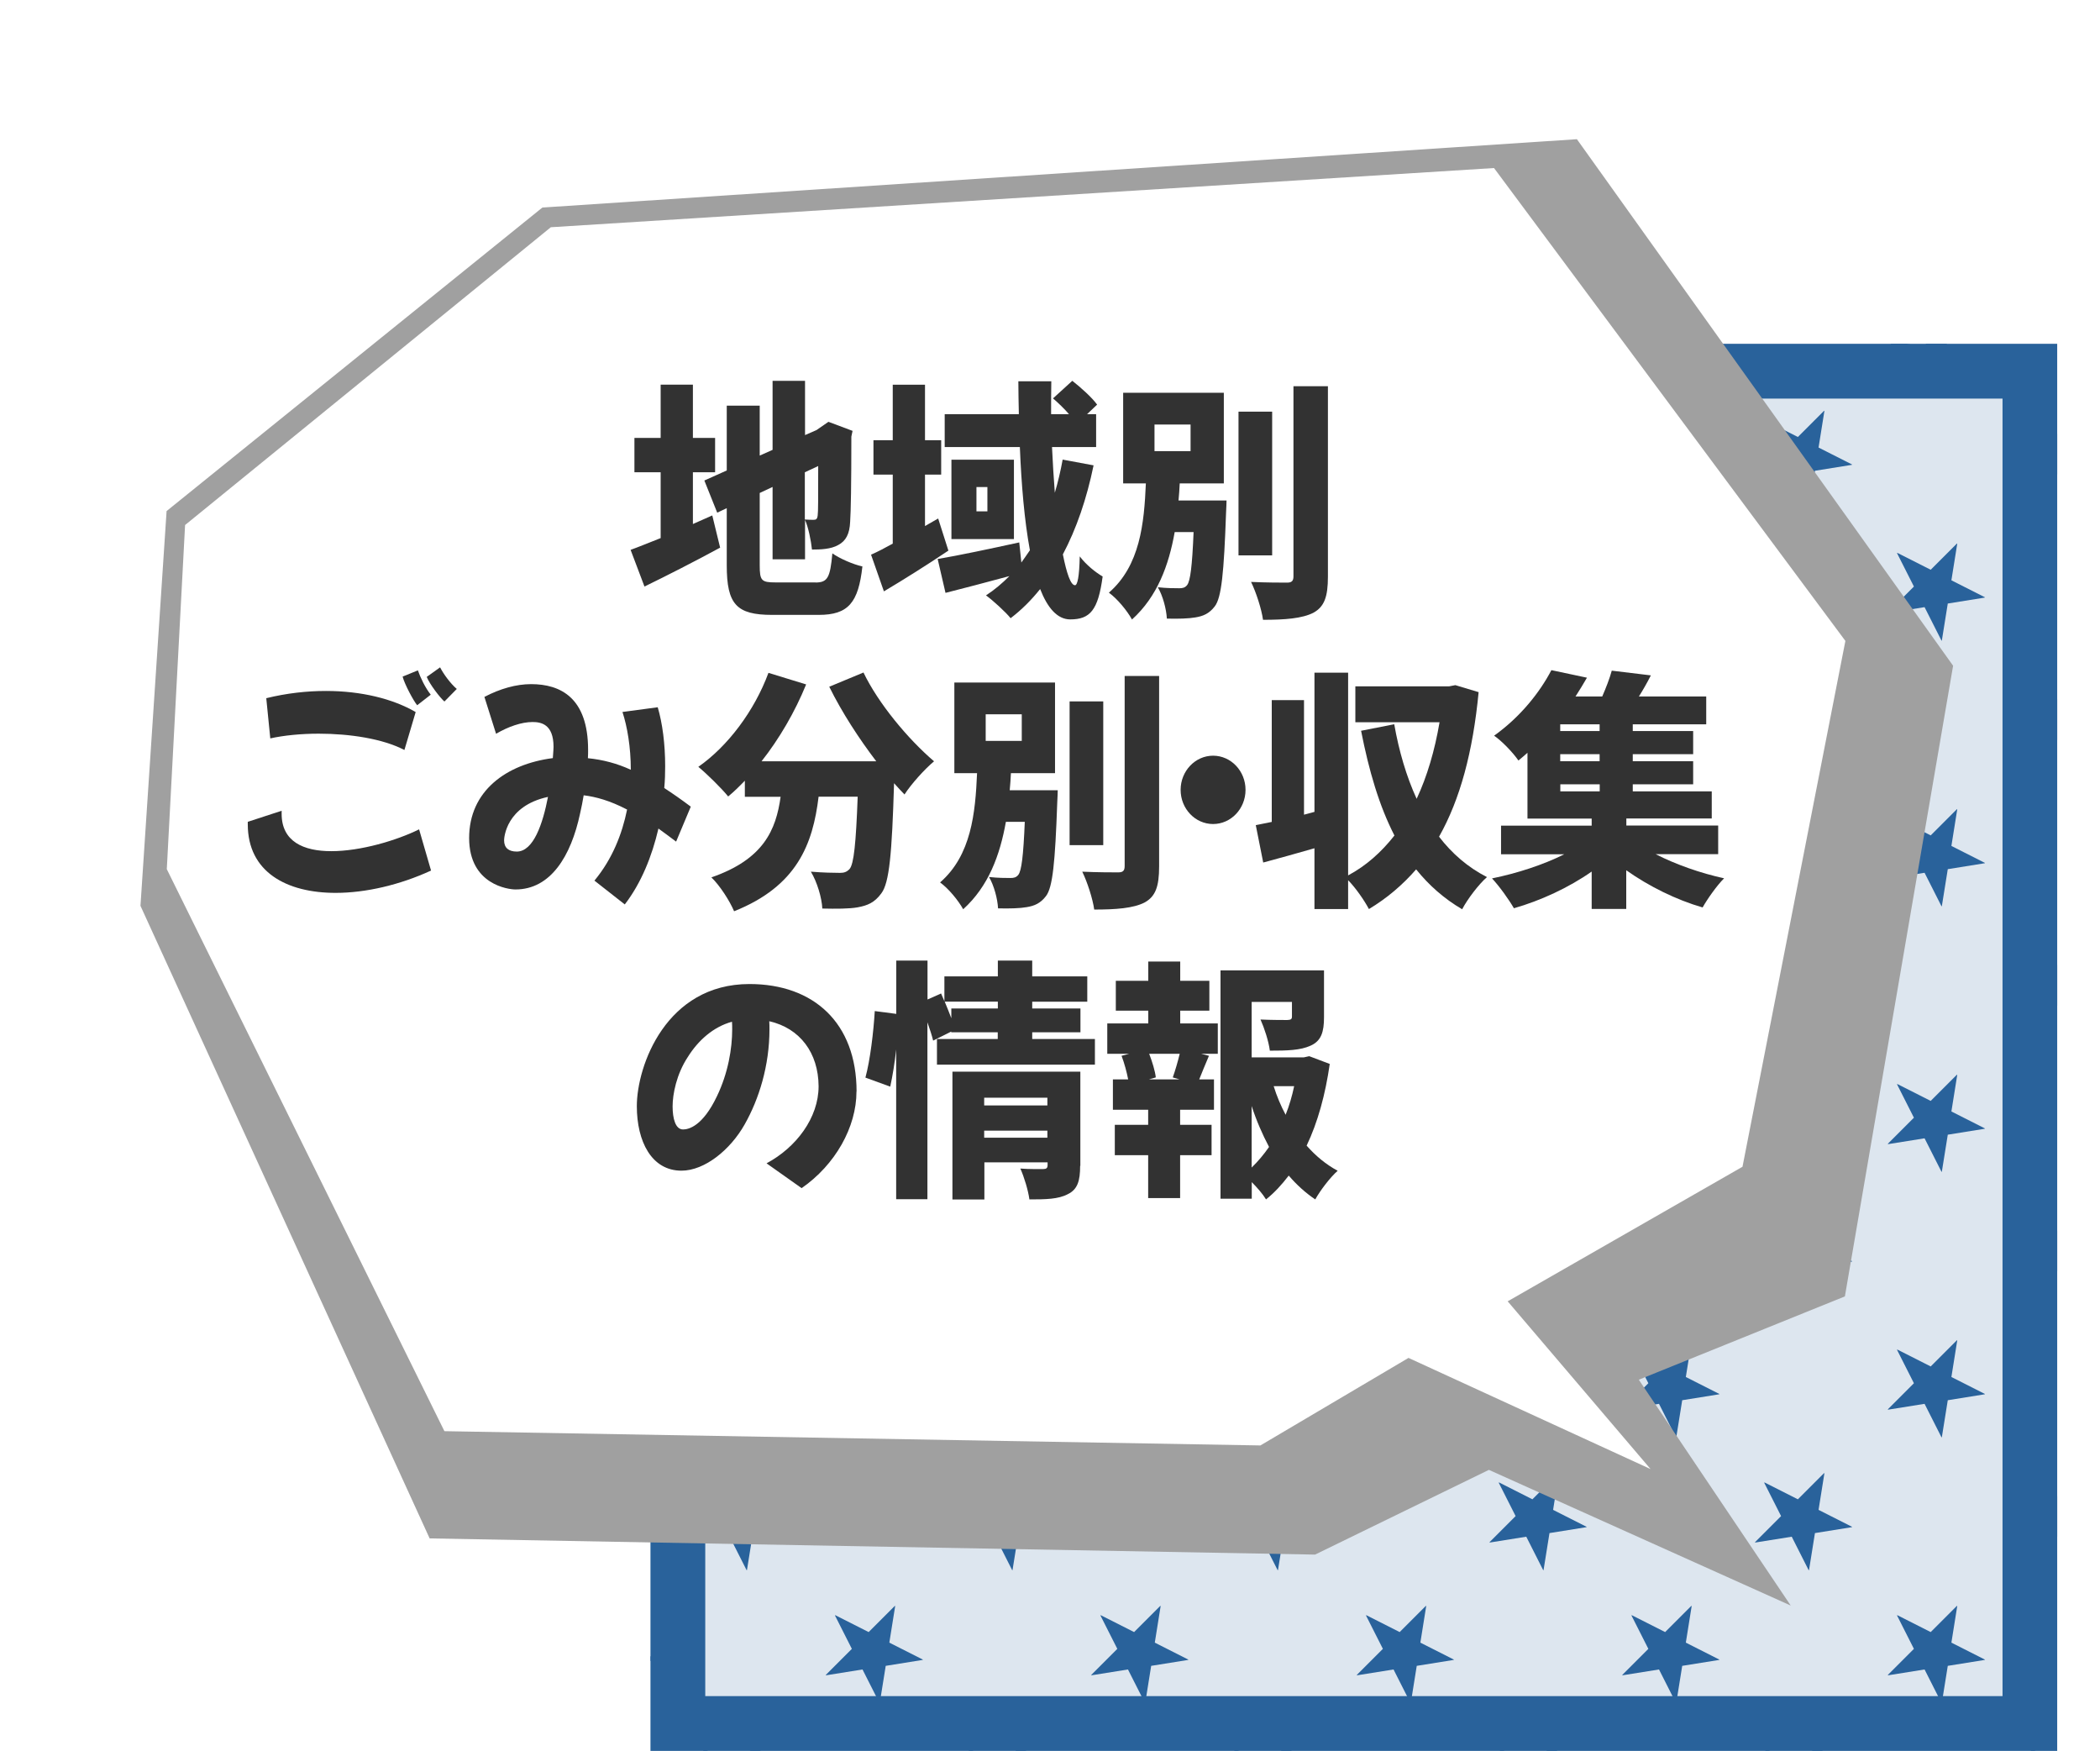 <?xml version="1.0" encoding="UTF-8"?><svg id="_レイヤー_2" xmlns="http://www.w3.org/2000/svg" xmlns:xlink="http://www.w3.org/1999/xlink" viewBox="0 0 209 174.21"><defs><style>.cls-1{fill:none;}.cls-2{fill:#323232;}.cls-3{fill:#dde6ef;}.cls-4{fill:#a0a0a0;filter:url(#drop-shadow-1);}.cls-5{fill:#29629b;}.cls-6{fill:#fff;}.cls-7{clip-path:url(#clippath);}</style><clipPath id="clippath"><path class="cls-1" d="M64.74,34.21h140v140H64.74V34.21Z"/></clipPath><filter id="drop-shadow-1" x="0" y="0" width="209" height="174" filterUnits="userSpaceOnUse"><feOffset dx="4.44" dy="4.44"/><feGaussianBlur result="blur" stdDeviation="4.44"/><feFlood flood-color="#231815" flood-opacity=".8"/><feComposite in2="blur" operator="in"/><feComposite in="SourceGraphic"/></filter></defs><g id="_レイヤー_1-2"><path class="cls-3" d="M64.74,34.21h140v140H64.74V34.21Z"/><g class="cls-7"><rect class="cls-1" x="182.96" y="22.7" width="18.69" height="18.69" transform="translate(33.67 145.36) rotate(-45)"/><path class="cls-5" d="M192.16,30.26l2.6-2.6.03.03-.58,3.63,3.34,1.69-.02.03-3.68.59-.59,3.68-.03.02-1.69-3.34-3.63.58-.03-.03,2.6-2.6-1.68-3.32.03-.03,3.32,1.68Z"/><rect class="cls-1" x="182.96" y="22.7" width="18.69" height="18.69" transform="translate(33.67 145.36) rotate(-45)"/><rect class="cls-1" x="196.17" y="35.91" width="18.69" height="18.69" transform="translate(28.2 158.57) rotate(-45)"/><path class="cls-5" d="M205.37,43.47l2.6-2.6.03.03-.58,3.63,3.34,1.69-.02.03-3.68.59-.59,3.68-.03.02-1.69-3.34-3.63.58-.03-.03,2.6-2.6-1.68-3.32.03-.03,3.32,1.68Z"/><rect class="cls-1" x="196.17" y="35.91" width="18.69" height="18.69" transform="translate(28.2 158.57) rotate(-45)"/><rect class="cls-1" x="156.53" y="22.7" width="18.69" height="18.69" transform="translate(25.93 126.68) rotate(-45)"/><path class="cls-5" d="M165.73,30.26l2.6-2.6.03.03-.58,3.63,3.34,1.69-.02.03-3.68.59-.59,3.68-.03.02-1.69-3.34-3.63.58-.03-.03,2.6-2.6-1.68-3.32.03-.03,3.32,1.68Z"/><rect class="cls-1" x="156.53" y="22.7" width="18.69" height="18.69" transform="translate(25.93 126.68) rotate(-45)"/><rect class="cls-1" x="169.75" y="35.91" width="18.69" height="18.69" transform="translate(20.46 139.89) rotate(-45)"/><path class="cls-5" d="M178.94,43.47l2.6-2.6.03.03-.58,3.63,3.34,1.69-.02.03-3.68.59-.59,3.68-.03.02-1.69-3.34-3.63.58-.03-.03,2.6-2.6-1.68-3.32.03-.03,3.32,1.68Z"/><rect class="cls-1" x="169.75" y="35.91" width="18.69" height="18.69" transform="translate(20.46 139.89) rotate(-45)"/><rect class="cls-1" x="182.96" y="49.12" width="18.69" height="18.69" transform="translate(14.98 153.1) rotate(-45)"/><path class="cls-5" d="M192.16,56.68l2.6-2.6.03.03-.58,3.63,3.34,1.69-.02.03-3.68.59-.59,3.68-.03.02-1.69-3.34-3.63.58-.03-.03,2.6-2.6-1.68-3.32.03-.03,3.32,1.68Z"/><rect class="cls-1" x="182.96" y="49.12" width="18.69" height="18.69" transform="translate(14.98 153.1) rotate(-45)"/><rect class="cls-1" x="196.17" y="62.33" width="18.69" height="18.69" transform="translate(9.51 166.31) rotate(-45)"/><path class="cls-5" d="M205.37,69.89l2.6-2.6.03.03-.58,3.63,3.34,1.69-.02.03-3.68.59-.59,3.68-.03.02-1.69-3.34-3.63.58-.03-.03,2.6-2.6-1.68-3.32.03-.03,3.32,1.68Z"/><rect class="cls-1" x="196.17" y="62.33" width="18.69" height="18.69" transform="translate(9.51 166.31) rotate(-45)"/><rect class="cls-1" x="130.11" y="22.7" width="18.69" height="18.69" transform="translate(18.19 107.99) rotate(-45)"/><path class="cls-5" d="M139.31,30.26l2.6-2.6.03.03-.58,3.63,3.34,1.69-.02.03-3.68.59-.59,3.68-.03.02-1.69-3.34-3.63.58-.03-.03,2.6-2.6-1.68-3.32.03-.03,3.32,1.68Z"/><rect class="cls-1" x="130.11" y="22.7" width="18.69" height="18.69" transform="translate(18.19 107.99) rotate(-45)"/><rect class="cls-1" x="143.32" y="35.91" width="18.69" height="18.69" transform="translate(12.72 121.2) rotate(-45)"/><path class="cls-5" d="M152.52,43.47l2.6-2.6.03.03-.58,3.63,3.34,1.69-.02.03-3.68.59-.59,3.68-.03.02-1.69-3.34-3.63.58-.03-.03,2.6-2.6-1.68-3.32.03-.03,3.32,1.68Z"/><rect class="cls-1" x="143.32" y="35.91" width="18.69" height="18.69" transform="translate(12.72 121.2) rotate(-45)"/><rect class="cls-1" x="156.53" y="49.12" width="18.69" height="18.69" transform="translate(7.24 134.42) rotate(-45)"/><path class="cls-5" d="M165.73,56.68l2.6-2.6.03.03-.58,3.63,3.34,1.69-.02.03-3.68.59-.59,3.68-.03.02-1.69-3.34-3.63.58-.03-.03,2.6-2.6-1.68-3.32.03-.03,3.32,1.68Z"/><rect class="cls-1" x="156.53" y="49.12" width="18.69" height="18.69" transform="translate(7.24 134.42) rotate(-45)"/><rect class="cls-1" x="169.75" y="62.33" width="18.69" height="18.69" transform="translate(1.77 147.63) rotate(-45)"/><path class="cls-5" d="M178.94,69.89l2.6-2.6.03.03-.58,3.63,3.34,1.69-.02.03-3.68.59-.59,3.68-.03.02-1.69-3.34-3.63.58-.03-.03,2.6-2.6-1.68-3.32.03-.03,3.32,1.68Z"/><rect class="cls-1" x="169.75" y="62.33" width="18.69" height="18.69" transform="translate(1.77 147.63) rotate(-45)"/><rect class="cls-1" x="182.96" y="75.55" width="18.69" height="18.69" transform="translate(-3.7 160.84) rotate(-45)"/><path class="cls-5" d="M192.16,83.11l2.6-2.6.03.03-.58,3.63,3.34,1.69-.02.03-3.68.59-.59,3.68-.03.02-1.69-3.34-3.63.58-.03-.03,2.6-2.6-1.68-3.32.03-.03,3.32,1.68Z"/><rect class="cls-1" x="182.96" y="75.55" width="18.69" height="18.69" transform="translate(-3.7 160.84) rotate(-45)"/><rect class="cls-1" x="196.17" y="88.76" width="18.69" height="18.69" transform="translate(-9.17 174.05) rotate(-45)"/><path class="cls-5" d="M205.37,96.32l2.6-2.6.03.03-.58,3.63,3.34,1.69-.02.03-3.68.59-.59,3.68-.03.02-1.69-3.34-3.63.58-.03-.03,2.6-2.6-1.68-3.32.03-.03,3.32,1.68Z"/><rect class="cls-1" x="196.17" y="88.76" width="18.69" height="18.69" transform="translate(-9.17 174.05) rotate(-45)"/><rect class="cls-1" x="103.68" y="22.7" width="18.69" height="18.69" transform="translate(10.45 89.31) rotate(-45)"/><path class="cls-5" d="M112.88,30.26l2.6-2.6.03.03-.58,3.63,3.34,1.69-.02.03-3.68.59-.59,3.68-.03.02-1.69-3.34-3.63.58-.03-.03,2.6-2.6-1.68-3.32.03-.03,3.32,1.68Z"/><rect class="cls-1" x="103.68" y="22.7" width="18.69" height="18.69" transform="translate(10.45 89.31) rotate(-45)"/><rect class="cls-1" x="116.9" y="35.91" width="18.69" height="18.69" transform="translate(4.98 102.52) rotate(-45)"/><path class="cls-5" d="M126.09,43.47l2.6-2.6.03.03-.58,3.63,3.34,1.69-.02.03-3.68.59-.59,3.68-.03.02-1.69-3.34-3.63.58-.03-.03,2.6-2.6-1.68-3.32.03-.03,3.32,1.68Z"/><rect class="cls-1" x="116.9" y="35.91" width="18.69" height="18.69" transform="translate(4.98 102.52) rotate(-45)"/><rect class="cls-1" x="130.11" y="49.12" width="18.69" height="18.69" transform="translate(-.5 115.73) rotate(-45)"/><path class="cls-5" d="M139.31,56.68l2.6-2.6.03.03-.58,3.63,3.34,1.69-.02.03-3.68.59-.59,3.68-.03.02-1.69-3.34-3.63.58-.03-.03,2.6-2.6-1.68-3.32.03-.03,3.32,1.68Z"/><rect class="cls-1" x="130.11" y="49.12" width="18.69" height="18.69" transform="translate(-.5 115.73) rotate(-45)"/><rect class="cls-1" x="143.32" y="62.33" width="18.69" height="18.69" transform="translate(-5.97 128.94) rotate(-45)"/><path class="cls-5" d="M152.52,69.89l2.6-2.6.03.03-.58,3.63,3.34,1.69-.02.03-3.68.59-.59,3.68-.03.02-1.69-3.34-3.63.58-.03-.03,2.6-2.6-1.68-3.32.03-.03,3.32,1.68Z"/><rect class="cls-1" x="143.32" y="62.33" width="18.69" height="18.69" transform="translate(-5.97 128.94) rotate(-45)"/><rect class="cls-1" x="156.53" y="75.55" width="18.69" height="18.69" transform="translate(-11.44 142.16) rotate(-45)"/><path class="cls-5" d="M165.73,83.11l2.6-2.6.03.03-.58,3.63,3.34,1.69-.02.03-3.68.59-.59,3.68-.03.02-1.69-3.34-3.63.58-.03-.03,2.6-2.6-1.68-3.32.03-.03,3.32,1.68Z"/><rect class="cls-1" x="156.53" y="75.55" width="18.69" height="18.69" transform="translate(-11.44 142.16) rotate(-45)"/><rect class="cls-1" x="169.75" y="88.76" width="18.69" height="18.69" transform="translate(-16.91 155.37) rotate(-45)"/><path class="cls-5" d="M178.94,96.32l2.6-2.6.03.03-.58,3.63,3.34,1.69-.02.03-3.68.59-.59,3.68-.03.02-1.69-3.34-3.63.58-.03-.03,2.6-2.6-1.68-3.32.03-.03,3.32,1.68Z"/><rect class="cls-1" x="169.75" y="88.76" width="18.69" height="18.69" transform="translate(-16.91 155.37) rotate(-45)"/><rect class="cls-1" x="182.96" y="101.97" width="18.69" height="18.69" transform="translate(-22.39 168.58) rotate(-45)"/><path class="cls-5" d="M192.16,109.53l2.6-2.6.03.03-.58,3.63,3.34,1.69-.02.03-3.68.59-.59,3.68-.03.02-1.69-3.34-3.63.58-.03-.03,2.6-2.6-1.68-3.32.03-.03,3.32,1.68Z"/><rect class="cls-1" x="182.96" y="101.97" width="18.69" height="18.69" transform="translate(-22.39 168.58) rotate(-45)"/><rect class="cls-1" x="196.17" y="115.18" width="18.69" height="18.69" transform="translate(-27.86 181.79) rotate(-45)"/><path class="cls-5" d="M205.37,122.74l2.6-2.6.03.03-.58,3.63,3.34,1.69-.02.03-3.68.59-.59,3.68-.03.02-1.69-3.34-3.63.58-.03-.03,2.6-2.6-1.68-3.32.03-.03,3.32,1.68Z"/><rect class="cls-1" x="196.17" y="115.18" width="18.69" height="18.69" transform="translate(-27.86 181.79) rotate(-45)"/><rect class="cls-1" x="77.26" y="22.7" width="18.69" height="18.69" transform="translate(2.71 70.62) rotate(-45)"/><path class="cls-5" d="M86.46,30.26l2.6-2.6.03.03-.58,3.63,3.34,1.69-.02.03-3.68.59-.59,3.68-.03.02-1.69-3.34-3.63.58-.03-.03,2.6-2.6-1.68-3.32.03-.03,3.32,1.68Z"/><rect class="cls-1" x="77.26" y="22.7" width="18.69" height="18.69" transform="translate(2.71 70.62) rotate(-45)"/><rect class="cls-1" x="90.47" y="35.91" width="18.69" height="18.69" transform="translate(-2.76 83.83) rotate(-45)"/><path class="cls-5" d="M99.67,43.47l2.6-2.6.03.03-.58,3.63,3.34,1.69-.02.03-3.68.59-.59,3.68-.03.02-1.69-3.34-3.63.58-.03-.03,2.6-2.6-1.68-3.32.03-.03,3.32,1.68Z"/><rect class="cls-1" x="90.47" y="35.91" width="18.69" height="18.69" transform="translate(-2.76 83.83) rotate(-45)"/><rect class="cls-1" x="103.68" y="49.12" width="18.69" height="18.69" transform="translate(-8.24 97.05) rotate(-45)"/><path class="cls-5" d="M112.88,56.68l2.6-2.6.03.03-.58,3.63,3.34,1.69-.02.03-3.68.59-.59,3.68-.03.02-1.69-3.34-3.63.58-.03-.03,2.6-2.6-1.68-3.32.03-.03,3.32,1.68Z"/><rect class="cls-1" x="103.68" y="49.12" width="18.69" height="18.69" transform="translate(-8.24 97.05) rotate(-45)"/><rect class="cls-1" x="116.9" y="62.33" width="18.69" height="18.69" transform="translate(-13.71 110.26) rotate(-45)"/><path class="cls-5" d="M126.09,69.89l2.6-2.6.03.03-.58,3.63,3.34,1.69-.02.03-3.68.59-.59,3.68-.03.02-1.69-3.34-3.63.58-.03-.03,2.6-2.6-1.68-3.32.03-.03,3.32,1.68Z"/><rect class="cls-1" x="116.9" y="62.33" width="18.69" height="18.69" transform="translate(-13.71 110.26) rotate(-45)"/><rect class="cls-1" x="130.11" y="75.55" width="18.69" height="18.69" transform="translate(-19.18 123.47) rotate(-45)"/><path class="cls-5" d="M139.31,83.11l2.6-2.6.03.03-.58,3.63,3.34,1.69-.02.03-3.68.59-.59,3.68-.03.02-1.69-3.34-3.63.58-.03-.03,2.6-2.6-1.68-3.32.03-.03,3.32,1.68Z"/><rect class="cls-1" x="130.11" y="75.55" width="18.69" height="18.69" transform="translate(-19.18 123.47) rotate(-45)"/><rect class="cls-1" x="143.32" y="88.76" width="18.69" height="18.69" transform="translate(-24.65 136.68) rotate(-45)"/><path class="cls-5" d="M152.52,96.32l2.6-2.6.03.03-.58,3.63,3.34,1.69-.02.03-3.68.59-.59,3.68-.03.02-1.69-3.34-3.63.58-.03-.03,2.6-2.6-1.68-3.32.03-.03,3.32,1.68Z"/><rect class="cls-1" x="143.32" y="88.76" width="18.69" height="18.69" transform="translate(-24.65 136.68) rotate(-45)"/><rect class="cls-1" x="156.53" y="101.97" width="18.69" height="18.69" transform="translate(-30.13 149.9) rotate(-45)"/><path class="cls-5" d="M165.73,109.53l2.6-2.6.03.03-.58,3.63,3.34,1.69-.02.03-3.68.59-.59,3.68-.03.02-1.69-3.34-3.63.58-.03-.03,2.6-2.6-1.68-3.32.03-.03,3.32,1.68Z"/><rect class="cls-1" x="156.53" y="101.97" width="18.69" height="18.69" transform="translate(-30.13 149.9) rotate(-45)"/><rect class="cls-1" x="169.75" y="115.18" width="18.69" height="18.69" transform="translate(-35.6 163.11) rotate(-45)"/><path class="cls-5" d="M178.94,122.74l2.6-2.6.03.03-.58,3.63,3.34,1.69-.02.03-3.68.59-.59,3.68-.03.02-1.69-3.34-3.63.58-.03-.03,2.6-2.6-1.68-3.32.03-.03,3.32,1.68Z"/><rect class="cls-1" x="169.75" y="115.18" width="18.69" height="18.69" transform="translate(-35.6 163.11) rotate(-45)"/><rect class="cls-1" x="182.96" y="128.4" width="18.69" height="18.69" transform="translate(-41.07 176.32) rotate(-45)"/><path class="cls-5" d="M192.16,135.95l2.6-2.6.03.03-.58,3.63,3.34,1.69-.02.03-3.68.59-.59,3.68-.03.02-1.69-3.34-3.63.58-.03-.03,2.6-2.6-1.68-3.32.03-.03,3.32,1.68Z"/><rect class="cls-1" x="182.96" y="128.4" width="18.69" height="18.69" transform="translate(-41.07 176.32) rotate(-45)"/><rect class="cls-1" x="196.17" y="141.61" width="18.69" height="18.69" transform="translate(-46.54 189.53) rotate(-45)"/><path class="cls-5" d="M205.37,149.17l2.6-2.6.03.03-.58,3.63,3.34,1.69-.02.03-3.68.59-.59,3.68-.03.02-1.69-3.34-3.63.58-.03-.03,2.6-2.6-1.68-3.32.03-.03,3.32,1.68Z"/><rect class="cls-1" x="196.17" y="141.61" width="18.69" height="18.69" transform="translate(-46.54 189.53) rotate(-45)"/><rect class="cls-1" x="50.83" y="22.7" width="18.69" height="18.69" transform="translate(-5.03 51.94) rotate(-45)"/><path class="cls-5" d="M60.03,30.26l2.6-2.6.03.03-.58,3.63,3.34,1.69-.02.03-3.68.59-.59,3.68-.03.02-1.69-3.34-3.63.58-.03-.03,2.6-2.6-1.68-3.32.03-.03,3.32,1.68Z"/><rect class="cls-1" x="50.83" y="22.7" width="18.69" height="18.69" transform="translate(-5.03 51.94) rotate(-45)"/><rect class="cls-1" x="64.05" y="35.91" width="18.69" height="18.69" transform="translate(-10.5 65.15) rotate(-45)"/><path class="cls-5" d="M73.24,43.47l2.6-2.6.03.03-.58,3.63,3.34,1.69-.02.03-3.68.59-.59,3.68-.03.02-1.69-3.34-3.63.58-.03-.03,2.6-2.6-1.68-3.32.03-.03,3.32,1.68Z"/><rect class="cls-1" x="64.05" y="35.91" width="18.69" height="18.69" transform="translate(-10.5 65.15) rotate(-45)"/><rect class="cls-1" x="77.26" y="49.12" width="18.69" height="18.69" transform="translate(-15.97 78.36) rotate(-45)"/><path class="cls-5" d="M86.46,56.68l2.6-2.6.03.03-.58,3.63,3.34,1.69-.02.03-3.68.59-.59,3.68-.03.02-1.69-3.34-3.63.58-.03-.03,2.6-2.6-1.68-3.32.03-.03,3.32,1.68Z"/><rect class="cls-1" x="77.26" y="49.12" width="18.69" height="18.69" transform="translate(-15.97 78.36) rotate(-45)"/><rect class="cls-1" x="90.47" y="62.33" width="18.69" height="18.69" transform="translate(-21.45 91.57) rotate(-45)"/><path class="cls-5" d="M99.67,69.89l2.6-2.6.03.03-.58,3.63,3.34,1.69-.02.03-3.68.59-.59,3.68-.03.02-1.69-3.34-3.63.58-.03-.03,2.6-2.6-1.68-3.32.03-.03,3.32,1.68Z"/><rect class="cls-1" x="90.47" y="62.33" width="18.69" height="18.69" transform="translate(-21.45 91.57) rotate(-45)"/><rect class="cls-1" x="103.68" y="75.55" width="18.69" height="18.69" transform="translate(-26.92 104.79) rotate(-45)"/><path class="cls-5" d="M112.88,83.11l2.6-2.6.03.03-.58,3.63,3.34,1.69-.02.03-3.68.59-.59,3.68-.03.02-1.69-3.34-3.63.58-.03-.03,2.6-2.6-1.68-3.32.03-.03,3.32,1.68Z"/><rect class="cls-1" x="103.68" y="75.55" width="18.69" height="18.69" transform="translate(-26.92 104.79) rotate(-45)"/><rect class="cls-1" x="116.9" y="88.76" width="18.69" height="18.69" transform="translate(-32.39 118) rotate(-45)"/><path class="cls-5" d="M126.09,96.32l2.6-2.6.03.03-.58,3.63,3.34,1.69-.02.03-3.68.59-.59,3.68-.03.02-1.69-3.34-3.63.58-.03-.03,2.6-2.6-1.68-3.32.03-.03,3.32,1.68Z"/><rect class="cls-1" x="116.9" y="88.76" width="18.69" height="18.69" transform="translate(-32.39 118) rotate(-45)"/><rect class="cls-1" x="130.11" y="101.97" width="18.69" height="18.69" transform="translate(-37.87 131.21) rotate(-45)"/><path class="cls-5" d="M139.31,109.53l2.6-2.6.03.03-.58,3.63,3.34,1.69-.02.03-3.68.59-.59,3.68-.03.02-1.69-3.34-3.63.58-.03-.03,2.6-2.6-1.68-3.32.03-.03,3.32,1.68Z"/><rect class="cls-1" x="130.11" y="101.97" width="18.69" height="18.69" transform="translate(-37.87 131.21) rotate(-45)"/><rect class="cls-1" x="143.32" y="115.18" width="18.69" height="18.69" transform="translate(-43.34 144.42) rotate(-45)"/><path class="cls-5" d="M152.52,122.74l2.6-2.6.03.03-.58,3.63,3.34,1.69-.02.03-3.68.59-.59,3.68-.03.02-1.69-3.34-3.63.58-.03-.03,2.6-2.6-1.68-3.32.03-.03,3.32,1.68Z"/><rect class="cls-1" x="143.32" y="115.18" width="18.69" height="18.69" transform="translate(-43.34 144.42) rotate(-45)"/><rect class="cls-1" x="156.53" y="128.4" width="18.69" height="18.69" transform="translate(-48.81 157.64) rotate(-45)"/><path class="cls-5" d="M165.73,135.95l2.6-2.6.03.03-.58,3.63,3.34,1.69-.02.03-3.68.59-.59,3.68-.03.02-1.69-3.34-3.63.58-.03-.03,2.6-2.6-1.68-3.32.03-.03,3.32,1.68Z"/><rect class="cls-1" x="156.53" y="128.4" width="18.69" height="18.69" transform="translate(-48.81 157.64) rotate(-45)"/><rect class="cls-1" x="169.75" y="141.61" width="18.69" height="18.69" transform="translate(-54.28 170.85) rotate(-45)"/><path class="cls-5" d="M178.94,149.17l2.6-2.6.03.03-.58,3.63,3.34,1.69-.02.03-3.68.59-.59,3.68-.03.02-1.69-3.34-3.63.58-.03-.03,2.6-2.6-1.68-3.32.03-.03,3.32,1.68Z"/><rect class="cls-1" x="169.75" y="141.61" width="18.69" height="18.69" transform="translate(-54.28 170.85) rotate(-45)"/><rect class="cls-1" x="182.96" y="154.82" width="18.69" height="18.69" transform="translate(-59.76 184.06) rotate(-45)"/><path class="cls-5" d="M192.16,162.38l2.6-2.6.03.03-.58,3.63,3.34,1.69-.02.03-3.68.59-.59,3.68-.03.02-1.69-3.34-3.63.58-.03-.03,2.6-2.6-1.68-3.32.03-.03,3.32,1.68Z"/><rect class="cls-1" x="182.96" y="154.82" width="18.69" height="18.69" transform="translate(-59.76 184.06) rotate(-45)"/><rect class="cls-1" x="196.17" y="168.03" width="18.69" height="18.69" transform="translate(-65.23 197.27) rotate(-45)"/><path class="cls-5" d="M205.37,175.59l2.6-2.6.03.03-.58,3.63,3.34,1.69-.02.03-3.68.59-.59,3.68-.03.02-1.69-3.34-3.63.58-.03-.03,2.6-2.6-1.68-3.32.03-.03,3.32,1.68Z"/><rect class="cls-1" x="196.17" y="168.03" width="18.69" height="18.69" transform="translate(-65.23 197.27) rotate(-45)"/><rect class="cls-1" x="50.83" y="49.12" width="18.69" height="18.69" transform="translate(-23.71 59.68) rotate(-45)"/><path class="cls-5" d="M60.03,56.68l2.6-2.6.03.03-.58,3.63,3.34,1.69-.02.03-3.68.59-.59,3.68-.03.02-1.69-3.34-3.63.58-.03-.03,2.6-2.6-1.68-3.32.03-.03,3.32,1.68Z"/><rect class="cls-1" x="50.83" y="49.12" width="18.69" height="18.69" transform="translate(-23.71 59.68) rotate(-45)"/><rect class="cls-1" x="64.05" y="62.33" width="18.69" height="18.69" transform="translate(-29.19 72.89) rotate(-45)"/><path class="cls-5" d="M73.24,69.89l2.6-2.6.03.03-.58,3.63,3.34,1.69-.02.03-3.68.59-.59,3.68-.03.02-1.69-3.34-3.63.58-.03-.03,2.6-2.6-1.68-3.32.03-.03,3.32,1.68Z"/><rect class="cls-1" x="64.05" y="62.33" width="18.69" height="18.69" transform="translate(-29.19 72.89) rotate(-45)"/><rect class="cls-1" x="77.26" y="75.55" width="18.69" height="18.69" transform="translate(-34.66 86.1) rotate(-45)"/><path class="cls-5" d="M86.46,83.11l2.6-2.6.03.03-.58,3.63,3.34,1.69-.02.03-3.68.59-.59,3.68-.03.02-1.69-3.34-3.63.58-.03-.03,2.6-2.6-1.68-3.32.03-.03,3.32,1.68Z"/><rect class="cls-1" x="77.26" y="75.55" width="18.69" height="18.69" transform="translate(-34.66 86.1) rotate(-45)"/><rect class="cls-1" x="90.47" y="88.76" width="18.69" height="18.69" transform="translate(-40.13 99.31) rotate(-45)"/><path class="cls-5" d="M99.67,96.32l2.6-2.6.03.03-.58,3.63,3.34,1.69-.02.03-3.68.59-.59,3.68-.03.02-1.69-3.34-3.63.58-.03-.03,2.6-2.6-1.68-3.32.03-.03,3.32,1.68Z"/><rect class="cls-1" x="90.47" y="88.76" width="18.69" height="18.69" transform="translate(-40.13 99.31) rotate(-45)"/><rect class="cls-1" x="103.68" y="101.97" width="18.69" height="18.69" transform="translate(-45.61 112.53) rotate(-45)"/><path class="cls-5" d="M112.88,109.53l2.6-2.6.03.03-.58,3.63,3.34,1.69-.02.03-3.68.59-.59,3.68-.03.02-1.69-3.34-3.63.58-.03-.03,2.6-2.6-1.68-3.32.03-.03,3.32,1.68Z"/><rect class="cls-1" x="103.68" y="101.97" width="18.69" height="18.69" transform="translate(-45.61 112.53) rotate(-45)"/><rect class="cls-1" x="116.9" y="115.18" width="18.69" height="18.69" transform="translate(-51.08 125.74) rotate(-45)"/><path class="cls-5" d="M126.09,122.74l2.6-2.6.03.03-.58,3.63,3.34,1.69-.02.03-3.68.59-.59,3.68-.03.02-1.69-3.34-3.63.58-.03-.03,2.6-2.6-1.68-3.32.03-.03,3.32,1.68Z"/><rect class="cls-1" x="116.9" y="115.18" width="18.69" height="18.69" transform="translate(-51.08 125.74) rotate(-45)"/><rect class="cls-1" x="130.11" y="128.4" width="18.69" height="18.69" transform="translate(-56.55 138.95) rotate(-45)"/><path class="cls-5" d="M139.31,135.95l2.6-2.6.03.03-.58,3.63,3.34,1.69-.02.03-3.68.59-.59,3.68-.03.02-1.69-3.34-3.63.58-.03-.03,2.6-2.6-1.68-3.32.03-.03,3.32,1.68Z"/><rect class="cls-1" x="130.11" y="128.4" width="18.69" height="18.69" transform="translate(-56.55 138.95) rotate(-45)"/><rect class="cls-1" x="143.32" y="141.61" width="18.69" height="18.69" transform="translate(-62.02 152.16) rotate(-45)"/><path class="cls-5" d="M152.52,149.17l2.6-2.6.03.03-.58,3.63,3.34,1.69-.02.03-3.68.59-.59,3.68-.03.02-1.69-3.34-3.63.58-.03-.03,2.6-2.6-1.68-3.32.03-.03,3.32,1.68Z"/><rect class="cls-1" x="143.32" y="141.61" width="18.69" height="18.69" transform="translate(-62.02 152.16) rotate(-45)"/><rect class="cls-1" x="156.53" y="154.82" width="18.69" height="18.69" transform="translate(-67.5 165.37) rotate(-45)"/><path class="cls-5" d="M165.73,162.38l2.6-2.6.03.03-.58,3.63,3.34,1.69-.02.03-3.68.59-.59,3.68-.03.02-1.69-3.34-3.63.58-.03-.03,2.6-2.6-1.68-3.32.03-.03,3.32,1.68Z"/><rect class="cls-1" x="156.53" y="154.82" width="18.69" height="18.69" transform="translate(-67.5 165.37) rotate(-45)"/><rect class="cls-1" x="169.75" y="168.03" width="18.69" height="18.69" transform="translate(-72.97 178.59) rotate(-45)"/><path class="cls-5" d="M178.94,175.59l2.6-2.6.03.03-.58,3.63,3.34,1.69-.02.03-3.68.59-.59,3.68-.03.02-1.69-3.34-3.63.58-.03-.03,2.6-2.6-1.68-3.32.03-.03,3.32,1.68Z"/><rect class="cls-1" x="169.75" y="168.03" width="18.69" height="18.69" transform="translate(-72.97 178.59) rotate(-45)"/><rect class="cls-1" x="50.83" y="75.55" width="18.69" height="18.69" transform="translate(-42.4 67.41) rotate(-45)"/><path class="cls-5" d="M60.03,83.11l2.6-2.6.03.03-.58,3.63,3.34,1.69-.02.03-3.68.59-.59,3.68-.03.02-1.69-3.34-3.63.58-.03-.03,2.6-2.6-1.68-3.32.03-.03,3.32,1.68Z"/><rect class="cls-1" x="50.83" y="75.55" width="18.69" height="18.69" transform="translate(-42.4 67.41) rotate(-45)"/><rect class="cls-1" x="64.05" y="88.76" width="18.69" height="18.69" transform="translate(-47.87 80.63) rotate(-45)"/><path class="cls-5" d="M73.24,96.32l2.6-2.6.03.03-.58,3.63,3.34,1.69-.02.03-3.68.59-.59,3.68-.03.02-1.69-3.34-3.63.58-.03-.03,2.6-2.6-1.68-3.32.03-.03,3.32,1.68Z"/><rect class="cls-1" x="64.05" y="88.76" width="18.69" height="18.69" transform="translate(-47.87 80.63) rotate(-45)"/><rect class="cls-1" x="77.26" y="101.97" width="18.69" height="18.69" transform="translate(-53.35 93.84) rotate(-45)"/><path class="cls-5" d="M86.46,109.53l2.6-2.6.03.03-.58,3.63,3.34,1.69-.02.03-3.68.59-.59,3.68-.03.02-1.69-3.34-3.63.58-.03-.03,2.6-2.6-1.68-3.32.03-.03,3.32,1.68Z"/><rect class="cls-1" x="77.26" y="101.97" width="18.69" height="18.69" transform="translate(-53.35 93.84) rotate(-45)"/><rect class="cls-1" x="90.47" y="115.18" width="18.69" height="18.69" transform="translate(-58.82 107.05) rotate(-45)"/><path class="cls-5" d="M99.67,122.74l2.6-2.6.03.03-.58,3.63,3.34,1.69-.02.03-3.68.59-.59,3.68-.03.02-1.69-3.34-3.63.58-.03-.03,2.6-2.6-1.68-3.32.03-.03,3.32,1.68Z"/><rect class="cls-1" x="90.47" y="115.18" width="18.69" height="18.69" transform="translate(-58.82 107.05) rotate(-45)"/><rect class="cls-1" x="103.68" y="128.4" width="18.69" height="18.69" transform="translate(-64.29 120.26) rotate(-45)"/><path class="cls-5" d="M112.88,135.95l2.6-2.6.03.03-.58,3.63,3.34,1.69-.02.03-3.68.59-.59,3.68-.03.02-1.69-3.34-3.63.58-.03-.03,2.6-2.6-1.68-3.32.03-.03,3.32,1.68Z"/><rect class="cls-1" x="103.68" y="128.4" width="18.69" height="18.69" transform="translate(-64.29 120.26) rotate(-45)"/><rect class="cls-1" x="116.9" y="141.61" width="18.69" height="18.69" transform="translate(-69.76 133.48) rotate(-45)"/><path class="cls-5" d="M126.09,149.17l2.6-2.6.03.03-.58,3.63,3.34,1.69-.02.03-3.68.59-.59,3.68-.03.02-1.69-3.34-3.63.58-.03-.03,2.6-2.6-1.68-3.32.03-.03,3.32,1.68Z"/><rect class="cls-1" x="116.9" y="141.61" width="18.69" height="18.69" transform="translate(-69.76 133.48) rotate(-45)"/><rect class="cls-1" x="130.11" y="154.82" width="18.69" height="18.69" transform="translate(-75.24 146.69) rotate(-45)"/><path class="cls-5" d="M139.31,162.38l2.6-2.6.03.03-.58,3.63,3.34,1.69-.02.03-3.68.59-.59,3.68-.03.02-1.69-3.34-3.63.58-.03-.03,2.6-2.6-1.68-3.32.03-.03,3.32,1.68Z"/><rect class="cls-1" x="130.11" y="154.82" width="18.69" height="18.69" transform="translate(-75.24 146.69) rotate(-45)"/><rect class="cls-1" x="143.32" y="168.03" width="18.69" height="18.69" transform="translate(-80.71 159.9) rotate(-45)"/><path class="cls-5" d="M152.52,175.59l2.6-2.6.03.03-.58,3.63,3.34,1.69-.02.03-3.68.59-.59,3.68-.03.02-1.69-3.34-3.63.58-.03-.03,2.6-2.6-1.68-3.32.03-.03,3.32,1.68Z"/><rect class="cls-1" x="143.32" y="168.03" width="18.69" height="18.69" transform="translate(-80.71 159.9) rotate(-45)"/><rect class="cls-1" x="50.83" y="101.97" width="18.69" height="18.69" transform="translate(-61.08 75.15) rotate(-45)"/><path class="cls-5" d="M60.03,109.53l2.6-2.6.03.03-.58,3.63,3.34,1.69-.02.03-3.68.59-.59,3.68-.03.02-1.69-3.34-3.63.58-.03-.03,2.6-2.6-1.68-3.32.03-.03,3.32,1.68Z"/><rect class="cls-1" x="50.83" y="101.97" width="18.69" height="18.69" transform="translate(-61.08 75.15) rotate(-45)"/><rect class="cls-1" x="64.05" y="115.18" width="18.69" height="18.69" transform="translate(-66.56 88.37) rotate(-45)"/><path class="cls-5" d="M73.24,122.74l2.6-2.6.03.03-.58,3.63,3.34,1.69-.02.03-3.68.59-.59,3.68-.03.02-1.69-3.34-3.63.58-.03-.03,2.6-2.6-1.68-3.32.03-.03,3.32,1.68Z"/><rect class="cls-1" x="64.05" y="115.18" width="18.69" height="18.69" transform="translate(-66.56 88.37) rotate(-45)"/><rect class="cls-1" x="77.26" y="128.4" width="18.69" height="18.69" transform="translate(-72.03 101.58) rotate(-45)"/><path class="cls-5" d="M86.46,135.95l2.6-2.6.03.03-.58,3.63,3.34,1.69-.02.03-3.68.59-.59,3.68-.03.02-1.69-3.34-3.63.58-.03-.03,2.6-2.6-1.68-3.32.03-.03,3.32,1.68Z"/><rect class="cls-1" x="77.26" y="128.4" width="18.69" height="18.69" transform="translate(-72.03 101.58) rotate(-45)"/><rect class="cls-1" x="90.47" y="141.61" width="18.69" height="18.69" transform="translate(-77.5 114.79) rotate(-45)"/><path class="cls-5" d="M99.67,149.17l2.6-2.6.03.03-.58,3.63,3.34,1.69-.02.03-3.68.59-.59,3.68-.03.02-1.69-3.34-3.63.58-.03-.03,2.6-2.6-1.68-3.32.03-.03,3.32,1.68Z"/><rect class="cls-1" x="90.47" y="141.61" width="18.69" height="18.69" transform="translate(-77.5 114.79) rotate(-45)"/><rect class="cls-1" x="103.68" y="154.82" width="18.69" height="18.69" transform="translate(-82.98 128) rotate(-45)"/><path class="cls-5" d="M112.88,162.38l2.6-2.6.03.03-.58,3.63,3.34,1.69-.02.03-3.68.59-.59,3.68-.03.02-1.69-3.34-3.63.58-.03-.03,2.6-2.6-1.68-3.32.03-.03,3.32,1.68Z"/><rect class="cls-1" x="103.68" y="154.82" width="18.69" height="18.69" transform="translate(-82.98 128) rotate(-45)"/><rect class="cls-1" x="116.9" y="168.03" width="18.69" height="18.69" transform="translate(-88.45 141.22) rotate(-45)"/><path class="cls-5" d="M126.09,175.59l2.6-2.6.03.03-.58,3.63,3.34,1.69-.02.03-3.68.59-.59,3.68-.03.02-1.69-3.34-3.63.58-.03-.03,2.6-2.6-1.68-3.32.03-.03,3.32,1.68Z"/><rect class="cls-1" x="116.9" y="168.03" width="18.69" height="18.69" transform="translate(-88.45 141.22) rotate(-45)"/><rect class="cls-1" x="50.83" y="128.4" width="18.69" height="18.69" transform="translate(-79.77 82.89) rotate(-45)"/><path class="cls-5" d="M60.03,135.95l2.6-2.6.03.03-.58,3.63,3.34,1.69-.02.03-3.68.59-.59,3.68-.03.02-1.69-3.34-3.63.58-.03-.03,2.6-2.6-1.68-3.32.03-.03,3.32,1.68Z"/><rect class="cls-1" x="50.83" y="128.4" width="18.69" height="18.69" transform="translate(-79.77 82.89) rotate(-45)"/><rect class="cls-1" x="64.05" y="141.61" width="18.69" height="18.69" transform="translate(-85.24 96.11) rotate(-45)"/><path class="cls-5" d="M73.24,149.17l2.6-2.6.03.03-.58,3.63,3.34,1.69-.02.03-3.68.59-.59,3.68-.03.02-1.69-3.34-3.63.58-.03-.03,2.6-2.6-1.68-3.32.03-.03,3.32,1.68Z"/><rect class="cls-1" x="64.05" y="141.61" width="18.69" height="18.69" transform="translate(-85.24 96.11) rotate(-45)"/><rect class="cls-1" x="77.26" y="154.82" width="18.69" height="18.69" transform="translate(-90.72 109.32) rotate(-45)"/><path class="cls-5" d="M86.46,162.38l2.6-2.6.03.03-.58,3.63,3.34,1.69-.02.03-3.68.59-.59,3.68-.03.02-1.69-3.34-3.63.58-.03-.03,2.6-2.6-1.68-3.32.03-.03,3.32,1.68Z"/><rect class="cls-1" x="77.26" y="154.82" width="18.69" height="18.69" transform="translate(-90.72 109.32) rotate(-45)"/><rect class="cls-1" x="90.47" y="168.03" width="18.69" height="18.69" transform="translate(-96.19 122.53) rotate(-45)"/><path class="cls-5" d="M99.67,175.59l2.6-2.6.03.03-.58,3.63,3.34,1.69-.02.03-3.68.59-.59,3.68-.03.02-1.69-3.34-3.63.58-.03-.03,2.6-2.6-1.68-3.32.03-.03,3.32,1.68Z"/><rect class="cls-1" x="90.47" y="168.03" width="18.69" height="18.69" transform="translate(-96.19 122.53) rotate(-45)"/><rect class="cls-1" x="50.83" y="154.82" width="18.69" height="18.69" transform="translate(-98.46 90.63) rotate(-45)"/><path class="cls-5" d="M60.03,162.38l2.6-2.6.03.03-.58,3.63,3.34,1.69-.02.03-3.68.59-.59,3.68-.03.02-1.69-3.34-3.63.58-.03-.03,2.6-2.6-1.68-3.32.03-.03,3.32,1.68Z"/><rect class="cls-1" x="50.83" y="154.82" width="18.69" height="18.69" transform="translate(-98.46 90.63) rotate(-45)"/><rect class="cls-1" x="64.05" y="168.03" width="18.69" height="18.69" transform="translate(-103.93 103.85) rotate(-45)"/><path class="cls-5" d="M73.24,175.59l2.6-2.6.03.03-.58,3.63,3.34,1.69-.02.03-3.68.59-.59,3.68-.03.02-1.69-3.34-3.63.58-.03-.03,2.6-2.6-1.68-3.32.03-.03,3.32,1.68Z"/><rect class="cls-1" x="64.05" y="168.03" width="18.69" height="18.69" transform="translate(-103.93 103.85) rotate(-45)"/></g><path class="cls-5" d="M64.74,34.21h140v140H64.74V34.21ZM199.3,39.66H70.19v129.1h129.11V39.66Z"/><polygon class="cls-4" points="12.14 46.41 49.54 16.21 152.5 9.41 189.94 61.8 179.17 124.55 158.66 132.84 173.78 155.31 143.74 141.81 126.44 150.24 38.32 148.63 9.54 85.69 12.14 46.41"/><polygon class="cls-6" points="18.42 52.24 54.82 22.61 148.69 16.72 183.66 63.77 173.42 116.09 150.05 129.48 164.27 146.17 140.18 135.11 125.44 143.82 44.23 142.4 16.6 86.48 18.42 52.24"/><path class="cls-2" d="M70.89,51.29l.78,3.2c-2.52,1.37-5.27,2.77-7.53,3.87l-1.38-3.65c.83-.3,1.85-.72,2.99-1.17v-6.55h-2.61v-3.42h2.61v-5.3h3.21v5.3h2.21v3.42h-2.21v5.15l1.92-.85ZM81.15,57.96c1.23,0,1.47-.5,1.69-2.9.74.52,2.07,1.1,2.99,1.3-.4,3.6-1.4,4.82-4.34,4.82h-4.65c-3.54,0-4.51-1.05-4.51-4.92v-5.7l-.95.45-1.28-3.2,2.23-1v-6.45h3.28v4.97l1.28-.57v-6.87h3.23v5.4l1.19-.52h-.02l1.16-.8,2.4.9-.12.57c0,4.82-.05,7.42-.12,8.47-.05,1.22-.43,1.92-1.19,2.32-.74.42-1.78.45-2.61.45-.09-.87-.36-2.22-.69-2.95v3.92h-3.23v-7.2l-1.28.6v7.2c0,1.52.17,1.7,1.57,1.7h3.99ZM80.1,46.99v4.7c.31.03.69.03.88.03.24,0,.36-.07.4-.45.05-.3.05-1.7.05-4.9l-1.33.62Z"/><path class="cls-2" d="M94.38,54.79c-2.09,1.4-4.42,2.87-6.41,4.05l-1.28-3.65c.62-.27,1.35-.65,2.16-1.1v-6.87h-1.92v-3.42h1.92v-5.52h3.21v5.52h1.61v3.42h-1.61v5.12l1.31-.75,1.02,3.2ZM108.84,46.29c-.69,3.35-1.71,6.32-3.06,8.87.38,1.9.78,3.07,1.21,3.07.24,0,.43-.85.47-2.87.64.85,1.59,1.6,2.28,2-.45,3.37-1.26,4.27-3.23,4.27-1.28,0-2.26-1.15-2.99-3.02-.88,1.1-1.85,2.07-2.94,2.9-.48-.6-1.76-1.77-2.45-2.27.85-.55,1.61-1.2,2.33-1.92-2.23.6-4.49,1.2-6.36,1.67l-.78-3.37c2.07-.35,5.15-1,8.12-1.65l.21,2c.28-.4.57-.8.85-1.22-.55-2.97-.85-6.57-1-10.27h-7.48v-3.27h7.38c-.02-1.1-.05-2.2-.05-3.27h3.28c-.02,1.07-.02,2.17-.02,3.27h1.78c-.47-.55-1.07-1.12-1.59-1.57l1.92-1.75c.85.67,1.95,1.65,2.47,2.37l-1,.95h.9v3.27h-4.39c.07,1.57.17,3.1.28,4.55.31-1.05.57-2.15.78-3.3l3.06.57ZM100.91,45.74v7.9h-6.22v-7.9h6.22ZM98.27,48.46h-1.09v2.42h1.09v-2.42Z"/><path class="cls-2" d="M122.07,49.79s-.02.87-.05,1.27c-.21,5.92-.45,8.4-1.12,9.27-.55.72-1.14.97-1.92,1.1-.66.12-1.73.15-2.85.12-.05-.95-.4-2.27-.9-3.12.88.1,1.71.1,2.14.1.33,0,.57-.05.78-.32.31-.4.5-1.85.64-5.27h-1.88c-.59,3.32-1.73,6.42-4.25,8.7-.5-.9-1.47-2.07-2.3-2.67,3.11-2.7,3.51-6.9,3.68-10.87h-2.26v-9.02h10.02v9.02h-4.39c-.02.57-.07,1.12-.12,1.7h4.77ZM114.9,44.89h3.59v-2.65h-3.59v2.65ZM126.61,55.26h-3.35v-14.3h3.35v14.3ZM132.16,38.42v18.95c0,2.02-.36,3-1.45,3.6-1.12.57-2.83.7-5.01.7-.14-1.05-.69-2.75-1.19-3.77,1.5.07,3.06.07,3.58.07.45,0,.64-.15.64-.62v-18.92h3.42Z"/><path class="cls-2" d="M42.9,86.62c-3.09,1.42-6.48,2.22-9.5,2.22-4.87,0-8.74-2.07-8.74-6.82v-.25l3.37-1.1v.3c0,2.77,2.18,3.72,4.94,3.72,2.94,0,6.51-1.07,8.74-2.17l1.19,4.1ZM40.24,74.62c-2.14-1.12-5.44-1.62-8.52-1.62-1.76,0-3.47.17-4.82.47l-.4-4c2.04-.5,4.04-.72,5.94-.72,3.49,0,6.65.77,8.93,2.1l-1.12,3.77ZM41.52,70.17c-.36-.42-1.26-2.1-1.45-2.85l1.52-.62c.24.7.74,1.75,1.28,2.42l-1.35,1.05ZM44.23,69.8c-.43-.37-1.47-1.72-1.76-2.45l1.33-.95c.33.65,1.02,1.6,1.66,2.15l-1.23,1.25Z"/><path class="cls-2" d="M67.29,83.74c-.62-.47-1.21-.9-1.76-1.3-.64,2.75-1.71,5.42-3.35,7.55l-3.02-2.37c1.78-2.15,2.75-4.62,3.25-7.07-1.73-.9-3.11-1.27-4.32-1.42-.1.57-.21,1.2-.36,1.82-.9,4.22-2.92,7.55-6.43,7.55-.66,0-4.61-.45-4.61-5.12s3.68-7.35,8.33-7.95c.05-.6.07-1.02.07-1.12,0-2.27-1.26-2.47-2.09-2.47-1.09,0-2.4.45-3.63,1.17l-1.16-3.67c1.57-.82,3.16-1.27,4.65-1.27,2.92,0,5.67,1.35,5.67,6.55,0,.25,0,.52-.02.82,1.5.15,2.9.52,4.27,1.15,0-2.27-.36-4.32-.83-5.75l3.51-.47c.47,1.6.74,3.65.74,5.87,0,.7-.02,1.42-.09,2.17.85.55,1.71,1.15,2.64,1.85l-1.47,3.5ZM54.54,79.29c-4.18.9-4.37,4.07-4.37,4.32,0,.75.45,1.12,1.26,1.12,1.66,0,2.59-2.75,3.11-5.45Z"/><path class="cls-2" d="M85.93,66.9c1.47,3.07,4.42,6.62,7.03,8.85-.93.77-2.28,2.27-2.94,3.3-.33-.35-.69-.72-1.04-1.12-.21,7.02-.47,9.9-1.26,10.95-.69.95-1.4,1.22-2.37,1.4-.83.15-2.16.15-3.51.12-.05-1.07-.52-2.65-1.14-3.67,1.19.1,2.3.12,2.9.12.4,0,.66-.08.95-.38.43-.5.64-2.57.81-7.2h-3.89c-.57,4.72-2.14,8.9-8.41,11.4-.43-1.02-1.42-2.57-2.26-3.37,5.2-1.8,6.43-4.72,6.89-8.02h-3.56v-1.6c-.55.57-1.09,1.1-1.66,1.57-.64-.8-2.14-2.27-2.97-2.95,2.94-2.05,5.58-5.57,6.98-9.35l3.75,1.15c-1.12,2.75-2.68,5.42-4.44,7.65h11.42c-1.73-2.27-3.42-4.87-4.68-7.42l3.42-1.42Z"/><path class="cls-2" d="M105.27,78.62s-.02.87-.05,1.27c-.21,5.92-.45,8.4-1.12,9.27-.55.72-1.14.97-1.92,1.1-.66.12-1.73.15-2.85.12-.05-.95-.4-2.27-.9-3.12.88.1,1.71.1,2.14.1.33,0,.57-.05.78-.32.31-.4.5-1.85.64-5.27h-1.88c-.59,3.32-1.73,6.42-4.25,8.7-.5-.9-1.47-2.07-2.3-2.67,3.11-2.7,3.51-6.9,3.68-10.87h-2.26v-9.02h10.02v9.02h-4.39c-.02.57-.07,1.12-.12,1.7h4.77ZM98.1,73.72h3.59v-2.65h-3.59v2.65ZM109.8,84.09h-3.35v-14.3h3.35v14.3ZM115.36,67.25v18.95c0,2.02-.36,3-1.45,3.6-1.12.57-2.83.7-5.01.7-.14-1.05-.69-2.75-1.19-3.77,1.5.07,3.06.07,3.58.07.45,0,.64-.15.64-.62v-18.92h3.42Z"/><path class="cls-2" d="M117.5,78.59c0-1.87,1.45-3.4,3.23-3.4s3.23,1.52,3.23,3.4-1.45,3.4-3.23,3.4-3.23-1.52-3.23-3.4Z"/><path class="cls-2" d="M147.16,68.85c-.57,5.97-1.85,10.7-3.94,14.4,1.28,1.67,2.87,3.05,4.77,4.02-.81.7-1.95,2.2-2.47,3.2-1.8-1.05-3.32-2.4-4.58-3.97-1.35,1.55-2.9,2.87-4.7,3.95-.45-.85-1.31-2.1-2.07-2.87v2.87h-3.35v-6.05c-1.78.52-3.56,1-5.1,1.42l-.74-3.72c.47-.1,1.02-.2,1.59-.32v-12.12h3.21v11.4l1.04-.28v-13.85h3.35v20.17c1.78-.95,3.3-2.3,4.61-3.97-1.52-2.95-2.54-6.45-3.32-10.42l3.3-.65c.47,2.67,1.21,5.2,2.23,7.42,1.04-2.22,1.8-4.8,2.28-7.62h-8.38v-3.57h9.33l.62-.12,2.33.7Z"/><path class="cls-2" d="M164.78,84.99c1.99,1.02,4.49,1.9,6.81,2.4-.71.7-1.66,2.05-2.14,2.9-2.61-.75-5.34-2.1-7.6-3.7v3.85h-3.44v-3.72c-2.28,1.6-5.1,2.9-7.74,3.65-.5-.87-1.47-2.22-2.18-2.97,2.47-.5,5.1-1.35,7.19-2.4h-6.29v-2.85h9.02v-.7h-6.39v-6.55c-.28.25-.59.52-.9.77-.55-.8-1.66-1.95-2.42-2.47,2.66-1.9,4.58-4.37,5.7-6.52l3.54.75c-.36.62-.74,1.25-1.14,1.87h2.66c.38-.87.74-1.8.95-2.57l3.89.47c-.38.75-.78,1.45-1.19,2.1h6.7v2.77h-7.31v.67h6.01v2.3h-6.01v.7h6.01v2.3h-6.01v.7h7.86v2.7h-8.5v.7h9.14v2.85h-6.22ZM159.2,72.07h-3.92v.67h3.92v-.67ZM159.2,75.04h-3.92v.7h3.92v-.7ZM155.29,78.74h3.92v-.7h-3.92v.7Z"/><path class="cls-2" d="M85.24,108.6c0,3.55-2.11,7.3-5.46,9.62l-3.49-2.47c2.94-1.57,5.18-4.52,5.18-7.67-.02-3.32-1.85-5.77-4.91-6.47.02.28.02.52.02.8,0,3.62-1.04,6.95-2.47,9.47-1.42,2.52-3.97,4.6-6.29,4.6-2.97,0-4.44-2.9-4.44-6.42,0-4.02,2.92-12.15,11.21-12.15,6.39,0,10.66,3.87,10.66,10.7ZM72.87,102.43c0-.27,0-.52-.02-.77-1.88.52-3.37,1.87-4.39,3.5-1.14,1.72-1.52,3.72-1.52,4.92s.28,2.3,1.04,2.3c.55,0,1.95-.32,3.37-3.3,1.12-2.32,1.52-4.77,1.52-6.65Z"/><path class="cls-2" d="M108.97,103.38v2.55h-15.72v-2.55h6.05v-.67h-4.63v-.07l-1.8.9c-.12-.5-.33-1.15-.57-1.82v17.6h-3.11v-14.9c-.14,1.32-.36,2.65-.59,3.7l-2.47-.9c.47-1.72.81-4.55.93-6.62l2.14.28v-5.3h3.11v3.87l1.35-.6.33.77v-2.47h5.32v-1.57h3.42v1.57h5.48v2.52h-5.48v.67h4.8v2.37h-4.8v.67h6.24ZM99.31,100.33v-.67h-5.29c.24.55.45,1.12.66,1.65v-.97h4.63ZM107.5,116c0,1.5-.26,2.35-1.23,2.82-.95.5-2.18.52-3.82.52-.12-.9-.52-2.22-.9-3.07.83.07,1.97.05,2.28.05s.43-.1.43-.4v-.27h-6.29v3.7h-3.18v-12.72h12.73v9.37ZM97.95,109.22v.77h6.29v-.77h-6.29ZM104.24,113.2v-.7h-6.29v.7h6.29Z"/><path class="cls-2" d="M117.45,101.83h3.75v3.02h-1.66l.78.2c-.38.87-.69,1.67-.97,2.35h1.47v3.02h-3.37v1.5h3.13v3.02h-3.13v4.27h-3.18v-4.27h-3.32v-3.02h3.32v-1.5h-3.51v-3.02h1.52c-.14-.72-.38-1.62-.66-2.35l.76-.2h-2.18v-3.02h4.08v-1.27h-3.23v-2.97h3.23v-1.92h3.18v1.92h2.9v2.97h-2.9v1.27ZM116.72,107.2c.24-.67.5-1.57.69-2.35h-3.04c.31.8.59,1.72.66,2.35l-.69.2h3.06l-.69-.2ZM132.34,105.87c-.43,3.02-1.19,5.8-2.3,8.12.9,1.02,1.92,1.87,3.09,2.5-.74.65-1.73,1.95-2.23,2.85-.97-.65-1.85-1.45-2.64-2.37-.69.9-1.42,1.7-2.26,2.37-.33-.55-.88-1.17-1.42-1.72v1.65h-3.11v-22.72h10.3v4.67c0,1.47-.28,2.35-1.33,2.82-1.02.47-2.35.5-4.06.5-.12-.95-.55-2.25-.93-3.1.97.05,2.33.05,2.66.05.36-.02.47-.07.47-.35v-1.45h-4.01v5.52h5.18l.55-.12,2.04.77ZM124.57,116.17c.64-.62,1.21-1.3,1.73-2.05-.66-1.25-1.26-2.62-1.73-4.07v6.12ZM126.76,108.07c.31,1,.71,1.95,1.19,2.85.36-.9.64-1.85.85-2.85h-2.04Z"/></g></svg>